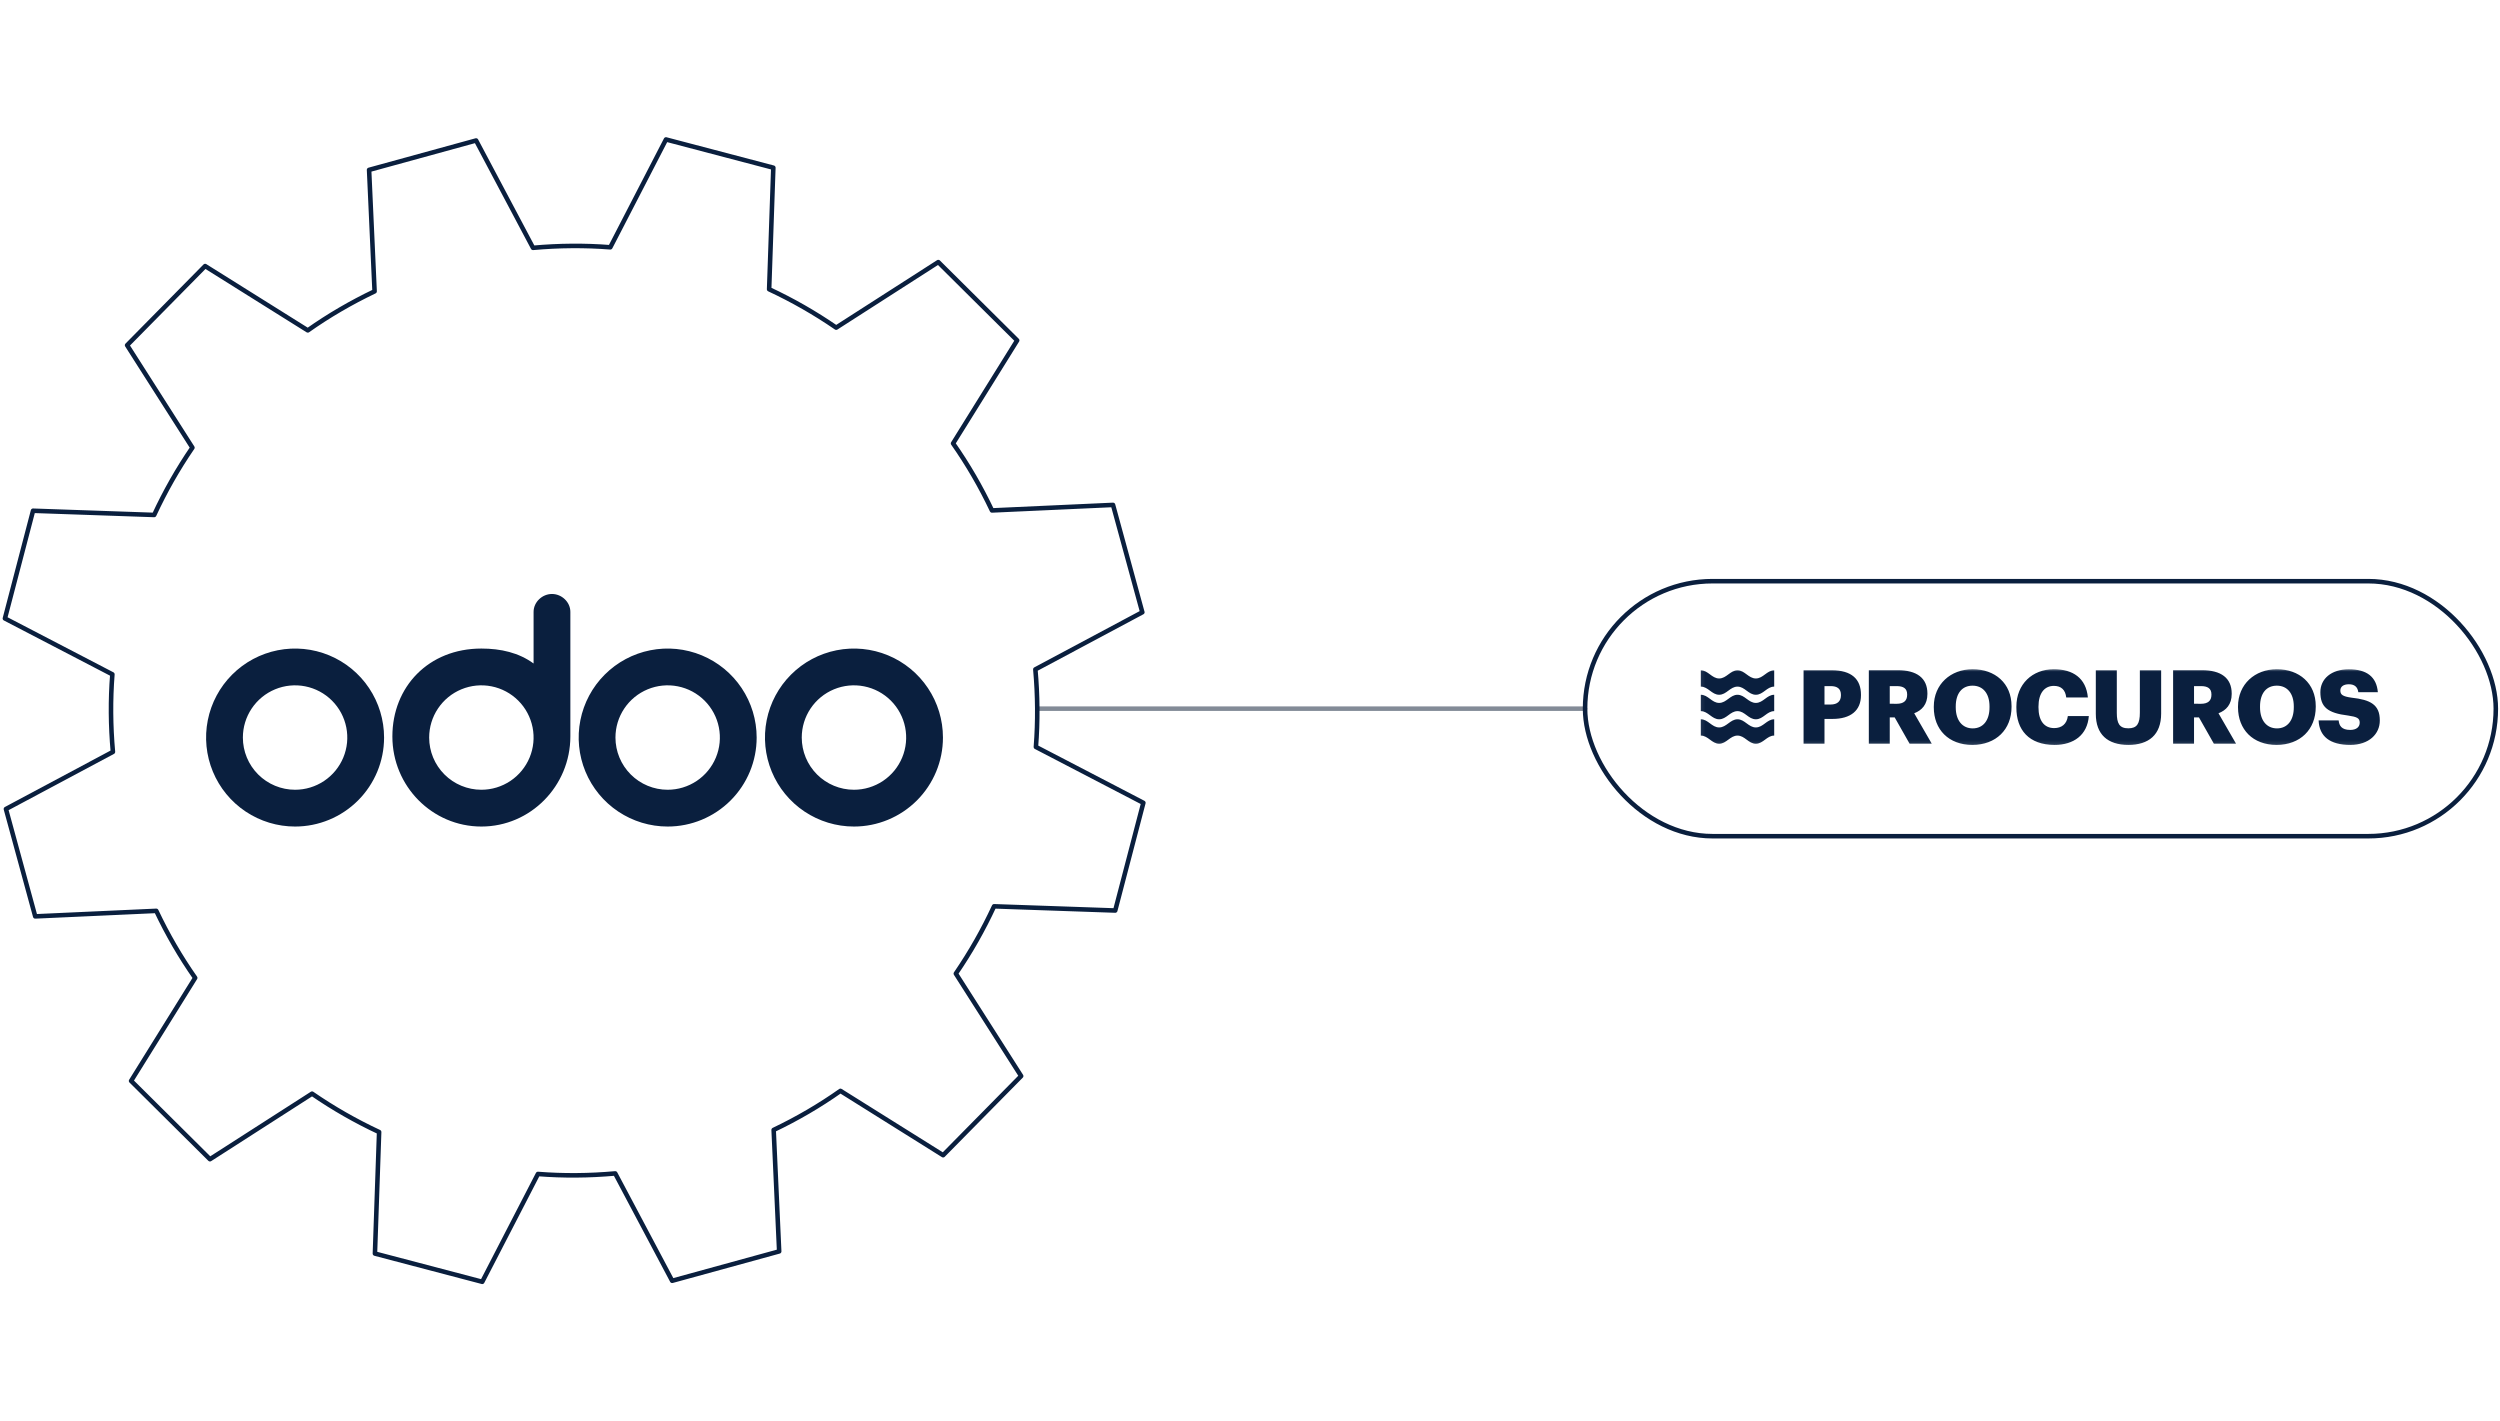 <svg width="549" height="312" viewBox="0 0 549 312" fill="none" xmlns="http://www.w3.org/2000/svg">
<path d="M228.081 155.627H348.081" stroke="#838B97" stroke-linecap="round" stroke-linejoin="round"/>
<path d="M250.852 134.457L244.419 110.879L217.838 112.09C215.375 106.895 212.52 101.974 209.295 97.374L223.369 74.75L206.049 57.556L183.628 71.945C178.957 68.731 174.035 65.915 168.902 63.52L169.821 36.826L146.253 30.627L134.023 54.304C128.432 53.867 122.755 53.911 117.051 54.424L104.549 30.851L81.051 37.306L82.259 63.978C77.087 66.45 72.177 69.315 67.592 72.551L45.047 58.429L27.912 75.809L42.252 98.307C39.048 102.988 36.242 107.932 33.855 113.083L7.258 112.161L1.081 135.811L24.676 148.083C24.235 153.692 24.284 159.389 24.796 165.113L1.304 177.658L7.737 201.237L34.318 200.025C36.781 205.22 39.636 210.142 42.861 214.742L28.787 237.366L46.107 254.56L68.528 240.17C73.194 243.384 78.12 246.2 83.254 248.595L82.335 275.284L105.903 281.483L118.133 257.806C123.723 258.248 129.4 258.199 135.105 257.686L147.607 281.259L171.104 274.804L169.897 248.132C175.074 245.66 179.979 242.795 184.563 239.559L207.109 253.681L224.244 236.301L209.904 213.803C213.107 209.116 215.913 204.178 218.3 199.027L244.903 199.949L251.081 176.299L227.485 164.027C227.926 158.418 227.877 152.721 227.366 146.997L250.858 134.452L250.852 134.457Z" stroke="#0A1F3E" stroke-linejoin="round"/>
<path d="M187.529 181.508C183.664 181.508 179.885 180.361 176.671 178.214C173.458 176.067 170.953 173.014 169.474 169.443C167.995 165.872 167.607 161.943 168.362 158.152C169.116 154.361 170.977 150.879 173.71 148.146C176.443 145.413 179.925 143.551 183.716 142.797C187.507 142.043 191.437 142.43 195.008 143.909C198.579 145.389 201.631 147.893 203.778 151.107C205.926 154.321 207.072 158.1 207.072 161.965C207.072 167.148 205.013 172.119 201.348 175.784C197.683 179.449 192.712 181.508 187.529 181.508ZM187.529 173.43C189.797 173.43 192.013 172.757 193.899 171.498C195.784 170.238 197.254 168.447 198.121 166.352C198.989 164.257 199.216 161.952 198.774 159.728C198.331 157.504 197.239 155.461 195.636 153.858C194.033 152.254 191.99 151.162 189.766 150.72C187.542 150.277 185.236 150.505 183.141 151.372C181.046 152.24 179.256 153.71 177.996 155.595C176.736 157.48 176.064 159.697 176.064 161.965C176.064 165.005 177.272 167.922 179.422 170.072C181.572 172.222 184.488 173.43 187.529 173.43ZM146.619 181.508C142.754 181.508 138.976 180.361 135.762 178.214C132.548 176.067 130.043 173.014 128.564 169.443C127.085 165.872 126.698 161.943 127.452 158.152C128.206 154.361 130.067 150.879 132.8 148.146C135.533 145.413 139.016 143.551 142.807 142.797C146.597 142.043 150.527 142.43 154.098 143.909C157.669 145.389 160.721 147.893 162.868 151.107C165.016 154.321 166.162 158.1 166.162 161.965C166.162 167.148 164.103 172.119 160.438 175.784C156.773 179.449 151.802 181.508 146.619 181.508ZM146.619 173.43C148.887 173.43 151.103 172.757 152.989 171.498C154.874 170.238 156.344 168.447 157.212 166.352C158.079 164.257 158.306 161.952 157.864 159.728C157.422 157.504 156.33 155.461 154.726 153.858C153.123 152.254 151.08 151.162 148.856 150.72C146.632 150.277 144.327 150.505 142.232 151.372C140.137 152.24 138.346 153.71 137.086 155.595C135.826 157.48 135.154 159.697 135.154 161.965C135.154 165.005 136.362 167.922 138.512 170.072C140.662 172.222 143.578 173.43 146.619 173.43ZM125.252 161.704C125.252 172.622 116.497 181.508 105.709 181.508C94.922 181.508 86.166 172.648 86.166 161.73C86.166 150.812 94.114 142.422 105.709 142.422C109.983 142.422 113.943 143.334 117.175 145.705V134.37C117.175 132.207 119.077 130.436 121.213 130.436C123.35 130.436 125.252 132.207 125.252 134.37V161.704ZM105.709 173.43C107.977 173.43 110.194 172.757 112.079 171.498C113.965 170.238 115.434 168.447 116.302 166.352C117.17 164.257 117.397 161.952 116.954 159.728C116.512 157.504 115.42 155.461 113.816 153.858C112.213 152.254 110.17 151.162 107.946 150.72C105.722 150.277 103.417 150.505 101.322 151.372C99.227 152.24 97.436 153.71 96.177 155.595C94.917 157.48 94.244 159.697 94.244 161.965C94.244 165.005 95.452 167.922 97.602 170.072C99.752 172.222 102.669 173.43 105.709 173.43Z" fill="#0A1F3E"/>
<path d="M64.8 181.508C60.934 181.508 57.156 180.361 53.942 178.214C50.728 176.067 48.224 173.015 46.745 169.444C45.265 165.873 44.878 161.943 45.632 158.152C46.386 154.361 48.248 150.879 50.981 148.146C53.714 145.413 57.196 143.551 60.987 142.797C64.778 142.043 68.707 142.43 72.278 143.909C75.85 145.389 78.902 147.894 81.049 151.107C83.196 154.321 84.343 158.1 84.343 161.965C84.343 167.148 82.284 172.119 78.619 175.784C74.954 179.449 69.983 181.508 64.8 181.508ZM64.8 173.43C67.067 173.43 69.284 172.758 71.169 171.498C73.055 170.238 74.524 168.447 75.392 166.352C76.26 164.257 76.487 161.952 76.045 159.728C75.602 157.504 74.51 155.461 72.907 153.858C71.303 152.254 69.26 151.162 67.037 150.72C64.812 150.278 62.507 150.505 60.412 151.372C58.317 152.24 56.527 153.71 55.267 155.595C54.007 157.481 53.335 159.697 53.335 161.965C53.335 165.006 54.542 167.922 56.693 170.072C58.843 172.222 61.759 173.43 64.8 173.43Z" fill="#0A1F3E"/>
<rect x="348.081" y="127.627" width="200" height="56" rx="28" stroke="#0A1F3E"/>
<mask id="mask0_1115_11512" style="mask-type:luminance" maskUnits="userSpaceOnUse" x="373" y="146" width="151" height="18">
<path d="M373.081 146.627H523.081V163.868H373.081V146.627Z" fill="white"/>
</mask>
<g mask="url(#mask0_1115_11512)">
<path fill-rule="evenodd" clip-rule="evenodd" d="M522.611 158.214C522.611 161.163 520.258 163.581 516.114 163.581C511.617 163.581 509.312 161.695 509.166 158.197H513.567C513.68 159.341 514.196 160.292 516.114 160.292C517.452 160.292 518.194 159.648 518.194 158.697C518.194 157.697 517.582 157.423 515.647 157.132C511.085 156.585 509.553 155.231 509.553 151.99C509.553 149.089 511.939 146.961 515.824 146.976C519.693 146.976 521.886 148.606 522.176 152.007H517.888C517.727 150.845 517.05 150.265 515.808 150.265C514.567 150.265 513.939 150.83 513.939 151.636C513.939 152.539 514.422 152.941 516.437 153.215C520.515 153.667 522.611 154.716 522.611 158.214ZM508.538 155.231C508.538 160.196 505.136 163.581 499.929 163.581C494.722 163.581 491.482 160.195 491.466 155.344V155.166C491.466 150.25 495.174 146.961 499.994 146.961C504.911 146.961 508.538 150.056 508.538 155.053V155.231ZM496.302 155.327C496.302 158.261 497.802 159.954 500.026 159.954C502.299 159.954 503.733 158.197 503.718 155.295V155.118C503.718 152.264 502.267 150.572 499.994 150.572C497.72 150.572 496.302 152.216 496.302 155.15V155.327ZM483.325 150.669H481.809V154.538L483.309 154.553C484.857 154.553 485.63 153.893 485.63 152.587V152.49C485.63 151.184 484.808 150.669 483.325 150.669ZM481.809 163.307H477.215V147.17H483.519C487.742 147.17 490.08 148.895 490.08 152.296V152.394C490.08 154.699 488.87 155.989 487.178 156.633L491.031 163.307H486.162L482.889 157.536H481.809V163.307V163.307ZM474.588 156.698C474.588 161.389 471.831 163.581 467.398 163.581C462.836 163.581 460.24 161.292 460.24 156.762V147.188H464.851V156.553C464.851 158.843 465.415 159.939 467.382 159.939C469.3 159.939 469.913 158.907 469.913 156.489V147.186H474.588V156.698ZM458.708 157.245C458.386 161.421 455.372 163.582 451.196 163.582C445.554 163.582 442.782 160.293 442.797 155.359V155.182C442.797 150.233 446.312 146.961 451.02 146.961C455.21 146.961 458.112 148.911 458.499 153.168H453.745C453.567 151.523 452.664 150.62 451.036 150.62C448.957 150.62 447.651 152.232 447.651 155.166V155.344C447.651 158.245 448.892 159.889 451.101 159.889C452.729 159.889 453.873 159.019 454.099 157.245H458.708ZM441.734 155.231C441.734 160.196 438.333 163.581 433.125 163.581C427.918 163.581 424.662 160.195 424.662 155.344V155.166C424.662 150.25 428.37 146.961 433.189 146.961C438.107 146.961 441.733 150.056 441.733 155.053L441.734 155.231ZM429.482 155.327C429.482 158.261 430.982 159.954 433.206 159.954C435.495 159.954 436.914 158.197 436.897 155.295V155.118C436.897 152.264 435.446 150.572 433.173 150.572C430.901 150.572 429.482 152.216 429.482 155.15V155.327ZM416.505 150.669H414.989V154.538L416.489 154.553C418.036 154.553 418.81 153.893 418.81 152.587V152.49C418.81 151.184 417.988 150.669 416.505 150.669ZM414.989 163.307H410.395V147.17H416.698C420.922 147.17 423.259 148.895 423.259 152.296V152.394C423.259 154.699 422.051 155.989 420.358 156.633L424.211 163.307H419.342L416.07 157.536H414.989V163.307V163.307ZM400.658 150.67V154.714H401.996C403.479 154.714 404.269 154.005 404.269 152.682V152.602C404.269 151.232 403.447 150.668 402.013 150.668H400.658V150.67ZM400.658 163.307H396.064V147.187H402.206C406.623 147.187 408.67 149.138 408.67 152.571V152.669C408.67 156.054 406.397 157.876 402.399 157.876H400.658V163.308L400.658 163.307ZM375.51 151.676C374.906 151.228 374.301 150.781 373.495 150.781V147.202C374.301 147.202 374.906 147.65 375.51 148.097C376.114 148.545 376.719 148.992 377.525 148.992C378.333 148.992 378.943 148.542 379.551 148.094C380.156 147.647 380.759 147.202 381.555 147.202C382.352 147.202 382.955 147.647 383.56 148.094C384.168 148.542 384.777 148.992 385.586 148.992C386.391 148.992 386.996 148.544 387.601 148.097C388.205 147.649 388.809 147.202 389.615 147.202V150.781C388.812 150.781 388.212 151.226 387.611 151.672C387.008 152.12 386.402 152.57 385.585 152.57C384.77 152.57 384.164 152.121 383.559 151.672C382.959 151.226 382.359 150.781 381.555 150.781C380.749 150.781 380.145 151.229 379.54 151.676C378.936 152.124 378.331 152.57 377.525 152.57C376.719 152.57 376.115 152.124 375.51 151.676ZM375.51 157.061C374.906 156.614 374.301 156.166 373.495 156.166V152.571C374.301 152.571 374.906 153.019 375.51 153.466C376.114 153.914 376.719 154.361 377.525 154.361C378.333 154.361 378.943 153.911 379.551 153.463C380.156 153.016 380.759 152.571 381.555 152.571C382.352 152.571 382.955 153.016 383.56 153.463C384.168 153.911 384.777 154.361 385.586 154.361C386.391 154.361 386.996 153.913 387.601 153.466C388.205 153.019 388.809 152.571 389.615 152.571V156.166C388.812 156.166 388.212 156.612 387.611 157.057C387.008 157.506 386.402 157.956 385.585 157.956C384.77 157.956 384.164 157.506 383.559 157.057C382.959 156.611 382.359 156.166 381.555 156.166C380.749 156.166 380.145 156.614 379.54 157.061C378.936 157.508 378.331 157.956 377.525 157.956C376.719 157.956 376.114 157.507 375.51 157.061ZM373.495 161.534C374.301 161.534 374.906 161.981 375.51 162.428C376.114 162.876 376.719 163.323 377.525 163.323C378.331 163.323 378.936 162.876 379.54 162.428C380.145 161.982 380.749 161.533 381.555 161.533C382.359 161.533 382.959 161.979 383.56 162.426C384.164 162.874 384.77 163.323 385.586 163.323C386.402 163.323 387.008 162.874 387.612 162.426C388.212 161.979 388.812 161.533 389.615 161.533V157.956C388.81 157.956 388.205 158.402 387.601 158.85C386.996 159.297 386.392 159.745 385.585 159.745C384.777 159.745 384.168 159.295 383.559 158.846C382.955 158.4 382.352 157.955 381.555 157.955C380.759 157.955 380.156 158.4 379.551 158.846C378.943 159.295 378.333 159.745 377.525 159.745C376.719 159.745 376.114 159.296 375.51 158.85C374.906 158.402 374.301 157.955 373.495 157.955V161.534Z" fill="#0A1F3E"/>
</g>
</svg>
